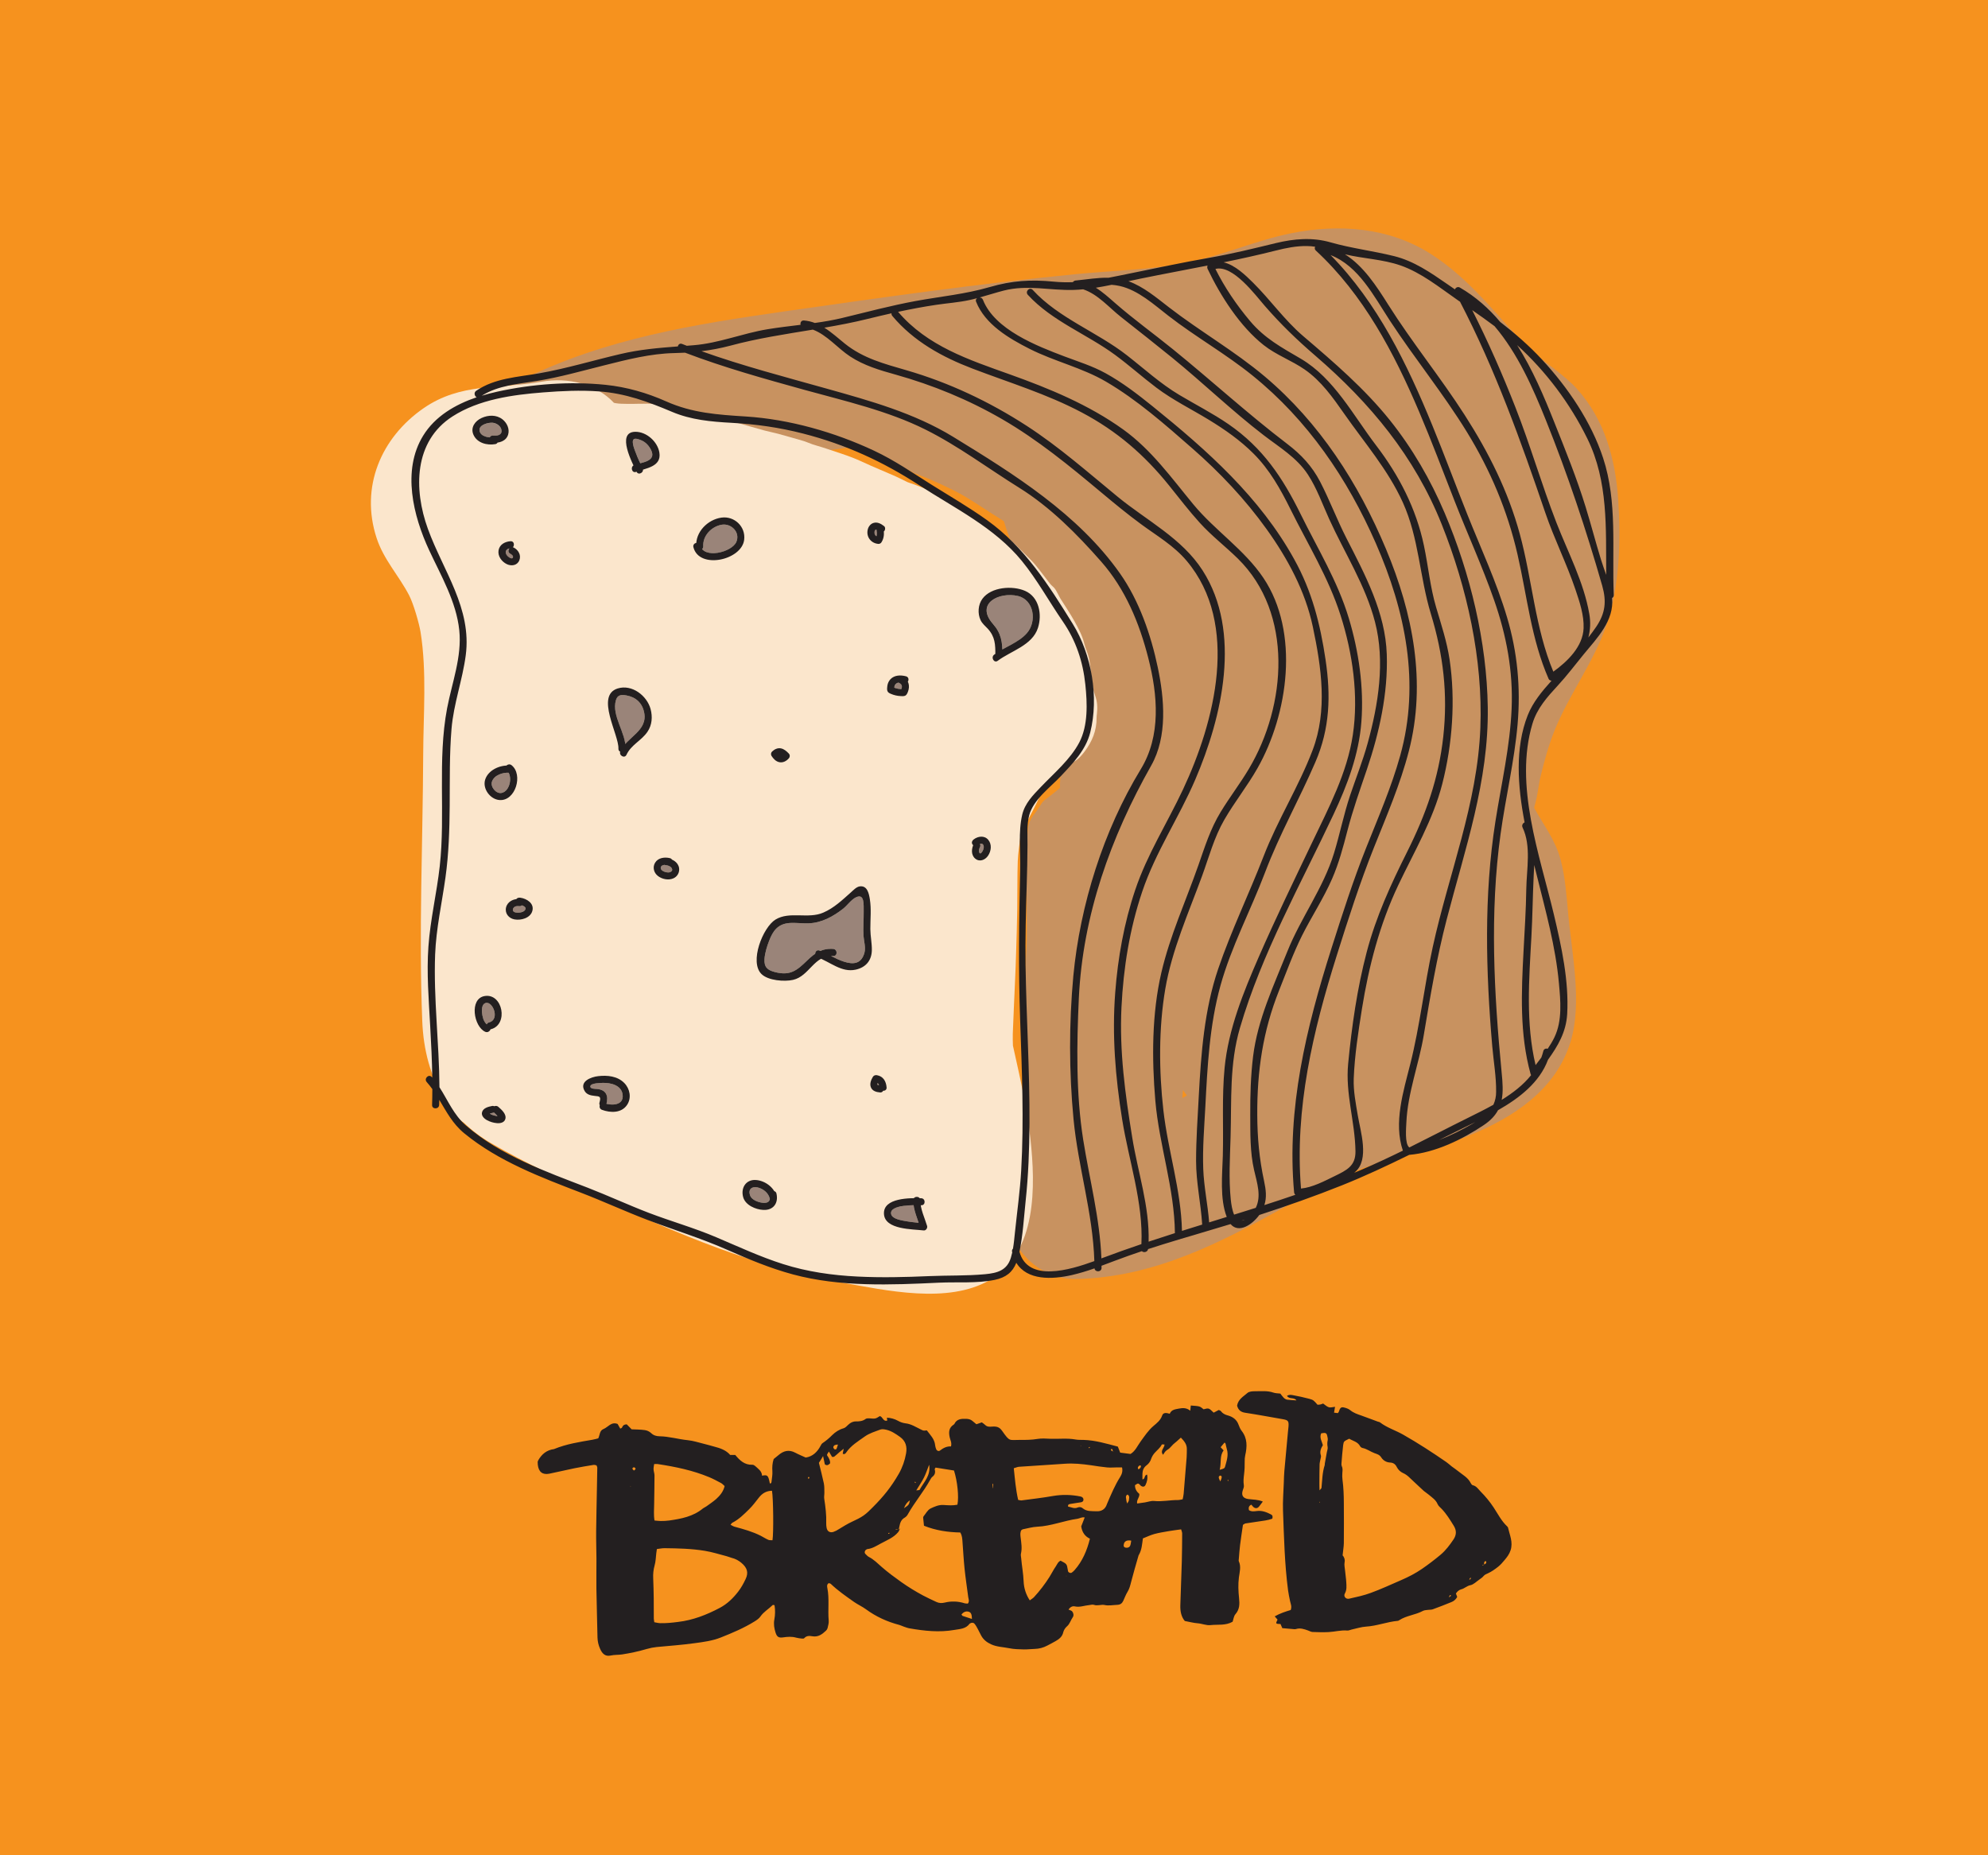 <?xml version="1.0" encoding="utf-8"?>
<!-- Generator: Adobe Illustrator 21.1.0, SVG Export Plug-In . SVG Version: 6.00 Build 0)  -->
<svg version="1.1" id="Layer_1" xmlns="http://www.w3.org/2000/svg" xmlns:xlink="http://www.w3.org/1999/xlink" x="0px" y="0px"
	 viewBox="0 0 4000 3733.1" style="enable-background:new 0 0 4000 3733.1;" xml:space="preserve">
<style type="text/css">
	.st0{fill:#F6921E;}
	.st1{fill:#231F20;}
	.st2{fill:#C89260;}
	.st3{fill:#FBE6CC;}
	.st4{fill:#9A8479;}
</style>
<rect class="st0" width="4000" height="3733.1"/>
<path class="st1" d="M2145.2,3171.7l0.8-0.2l-0.5-0.8L2145.2,3171.7z M2174.8,2910.2l0.2-1.1l-1,0.4L2174.8,2910.2z M1268.5,2990.1
	l-0.2,1.1l1-0.3L1268.5,2990.1z M1842.7,2983.1l-1.8-1.5c-0.3,0.4-0.8,1-0.7,1.1c0.5,0.6,1.2,1,1.8,1.6
	C1842.3,2983.9,1842.5,2983.5,1842.7,2983.1 M2470.3,2980.2c0.4-0.1,1.1-0.1,1.1-0.2c0-0.8-0.1-1.6-0.2-2.4
	c-0.4,0.1-1.1,0.1-1.1,0.2C2470.1,2978.6,2470.2,2979.4,2470.3,2980.2 M1789.7,3085.7c0-0.5-0.1-0.9-0.1-1.4
	c-0.8,0.2-1.6,0.4-2.4,0.8c0,0.5,0.1,0.9,0.2,1.4C1788.1,3086.2,1788.9,3085.9,1789.7,3085.7 M1626.8,2971.9
	c-0.5,0.7-0.9,1.5-1.3,2.3c-0.1,0.3,0.7,1.1,0.8,1.1c0.9,0.2,1.9-0.3,2.1-1.2s-0.3-1.9-1.2-2.1
	C1627.1,2971.9,1626.9,2971.9,1626.8,2971.9 M2192.1,2911.6c-0.6,0.6-1.3,1.2-1.9,1.8c0.4,0.3,1,0.9,1.1,0.8
	c0.7-0.5,1.3-1.1,1.9-1.8C2192.9,2912.2,2192.5,2911.9,2192.1,2911.6 M1997.8,2994.5c0.2,0,0.3-0.1,0.5-0.1v-8.3c-0.5,0-1,0-1.5,0.1
	C1997.2,2988.9,1997.5,2991.7,1997.8,2994.5 M1275.5,2959.2c1.4-1.3,3-2.1,3.3-3.2c-0.1-1.3-0.9-2.5-2.1-3.1c-2-0.5-4.3,0.1-4.1,2.8
	C1272.7,2956.8,1274.3,2957.8,1275.5,2959.2 M2290.5,2956.7c2.7-1.2,4.8-2.9,5.2-6.1c0.1-0.4-0.1-1.2-0.4-1.3
	c-0.8-0.3-2.1-0.7-2.5-0.3C2290.6,2950.7,2287.9,2952.5,2290.5,2956.7 M2455.3,2981.1c3.6-7.7,3.8-10.6,0.6-11.7
	c-0.5-0.1-1-0.1-1.4,0.1C2451.3,2971.3,2451.4,2973.3,2455.3,2981.1 M1686,2906.9c-5,0.1-8.2,1-9.3,4.9c-0.4,1.3,1.1,3.5,2.4,4.6
	c0.7,0.6,3.5,0.1,3.9-0.6C1684.2,2913.3,1684.8,2910.5,1686,2906.9 M1818.8,3035c10-6.7,10-6.7,12-15.9
	C1825.5,3022.7,1822.1,3026.6,1818.8,3035 M2268,3025.5c1.7-3,3.2-4.6,3.3-6.3c0.3-3.9,2.3-8.3-2.1-11.4c-0.5-0.2-1-0.2-1.4,0.1
	c-4.3,3.3-1.4,7.6-1.5,11.5C2266.3,3020.8,2267.1,3022.2,2268,3025.5 M2276.1,3100.2c-6.5-1.2-10.5-0.2-13.3,3.3
	c-1.2,1.5-1.6,3.8-1.9,5.8c-0.4,3.1,1.5,4.7,4.4,5.1c4.1,0.6,7.4-0.8,8.9-4.6C2275.3,3107,2275.4,3103.9,2276.1,3100.2
	 M1955.6,3257.8c-0.3-7.4-0.8-12.9-6.6-14.6s-10.7,1-14.5,5.5c1.1,1.5,1.6,2.7,2.4,3C1942.6,3253.6,1948.2,3255.4,1955.6,3257.8
	 M1843.6,2999.1c4-0.6,6.3-0.4,6.7-1.1c8.2-15.4,22.9-28.3,19.2-50.6c-3.8,9.7-6.5,18-10.3,25.6
	C1855.1,2981.2,1849.8,2988.9,1843.6,2999.1 M2454.1,2957.7c7.9-2.1,9.9-3.1,10.6-5.6c3.2-11.9,7.7-23.7,3.7-36.4
	c-1.1-3.5-1.6-7.1-2.5-10.6c-0.2-0.8-1.2-1.4-2-2.3c-2.6,3.1-5.2,6.2-7.9,9.4c2,2.2,3.7,4,6,6.5
	C2453.6,2929.7,2457.8,2943.3,2454.1,2957.7 M1553.3,2999.8c-11.8,0.3-19.7,5.4-26.2,13.6c-6.4,8-12.5,16.5-19.8,23.6
	c-10.3,10.1-20.6,20.5-33.8,27.2c-1.2,0.6-2,2.1-3.6,4.1c3.2,1.6,5.7,3.3,8.4,4c18,4.8,36,9.8,52.7,18.3c5,2.6,9.8,5.8,15,8
	c2.5,1.1,5.6,0.6,8.3,0.8C1556.7,3084.8,1556,3015.3,1553.3,2999.8 M2376,2892.9c-3.2,2.9-5.8,5.3-8.5,7.7c-2.3,2-4.9,3.9-7.1,6
	c-2.6,2.5-4.8,5.4-7.4,7.8c-2.3,2.1-5.3,3.4-7.5,5.6s-3.6,4.9-5.3,7.4c-6.5-8.1,2.3-13,3-20.6c-2.3,0-5.2-0.6-5.6,0.1
	c-3.3,6.7-9.2,11-14,16.4c-3.1,3.4-5.6,7.4-7.2,11.8c-1.6,5.5-5,10.3-9.6,13.7c-5.4,4-7.8,9.6-8.1,16.1c-0.2,4,0,8,0,12.1
	c6-0.5,3-8.7,9.3-9.7c1.6,7.6,0,14.5-3.2,21c-2.1,4.1-6,4.3-10.2,0.8c-0.4-0.3-0.5-0.9-0.9-1.3c-3.8-3.3-3.9-3.3-10,0.8
	c-0.2,7.7,3.6,13.4,8.7,17.6c0.8,7.1-5.9,11.6-4.4,19.3c5.5-0.8,10.6-1.4,15.6-2.2c6.2-1,12.5-3.5,18.4-2.9
	c16.2,1.7,32.1-2,48.2-1.9c3,0,5.9-0.9,9.4-1.5c0.9-3.7,1.5-7.4,2-11.1c2.1-24.3,4.1-48.7,6-73.1c0.4-5.7,0.3-11.4,0.4-17.1
	C2388.1,2906.1,2382.5,2899.7,2376,2892.9 M1458,2990.4c-2.5-2.1-4.5-4.6-7.1-6c-7.8-4.2-15.6-8.4-23.7-11.8
	c-33.3-13.9-68.4-21.1-103.9-26.5c-2-0.3-4,0-7.1,0c-0.5,3.8-1.4,7.3-1.2,10.7c0.2,4.1,1.9,8.2,1.9,12.3c0,19.2-0.5,38.4-0.7,57.6
	c-0.1,10.7-1.2,21.5,0.7,33c4.6,0.4,8.6,1,12.6,1c5.7,0.1,11.4-0.3,17.1-1c24.2-3.5,48.1-8,67.8-24.3c2-1.6,4.6-2.5,6.7-4
	c6.7-4.9,13.7-9.5,19.9-14.9C1448.8,3009.4,1455.4,3001.4,1458,2990.4 M2072,3220.4c3.6-2.7,6.3-4.2,8.4-6.4
	c11.6-12.6,22-26.2,31.2-40.7c4.4-7,8-14.5,12.7-21.2c2.8-4.1,4.5-9.5,9.8-11.5c12.4,6.5,12.4,6.5,14.3,17.9c0.2,1,0.2,2.1,0.5,3.1
	c0.8,2.9,5.1,4.7,7.7,2.9c2.1-1.5,4-3.3,5.7-5.2c15.8-18,24.8-39.2,30.7-63c-10.1-4.7-15.7-12.8-17.5-24.8c2-5.1,4.4-11.2,7-17.9
	c-6.1-1.3-10.1,2-14.5,2.6c-27.3,3.8-53.1,14.7-81,16c-9.7,0.4-19.4,3.3-29.1,5.2c-1,0.4-2,1-2.9,1.7c-2.7,4.6-2,9.7-1.4,14.9
	c1.3,10.8,3.2,21.5,0.6,32.5c-0.7,2.9,0.3,6.1,0.5,9.2c1.3,15.5,4.3,30.7,4.9,46.4C2060.1,3195.8,2064.4,3209,2072,3220.4
	 M2048.6,3018.2c3.4,0.6,5,1.2,6.4,1.1c21.1-2.8,42.4-5.2,63.4-8.9c18.5-3.2,37.4-2.8,55.8,1c3.3,0.7,5.8,2.8,5.8,6.4
	c0.1,3-2.2,4.7-4.9,5.2c-7.2,1.2-14.4,2.1-21.6,3.4c-2.3,0.4-5.3,0.9-4.4,5.3c6.3,1,12.3,5,19.4,1.8c3.5-1.5,7.5-0.8,10.3,1.8
	c8,6.6,17.7,5.3,26.9,5.8c10.5,0.6,18.1-3.9,21.5-14.3c0.3-1,0.7-2,1.2-2.9c7.6-17.6,15-35.3,25.3-51.6c3.6-5.7,5.7-11.9,3.9-19.5
	h-9.7c-6.8,0.1-13.6,0.7-20.3,0.1c-10.9-1-21.7-2.8-32.5-4.4c-17.6-2.5-35.1-4.3-52.9-3c-30.7,2.1-61.3,4-92,6.1
	c-2.9,0.2-5.8,1.6-10.4,2.9C2042.1,2975.9,2043.7,2996.9,2048.6,3018.2 M1647.7,2943.6c3.4,14,7,27.5,9.9,41.2
	c1.2,6,1,12.3,1.1,18.5c0.1,4.1-0.9,8.4-0.3,12.4c2.5,16.4,4.6,32.9,4,49.5c-0.1,3.1,0.2,6.2,0.8,9.3c1.3,7.1,6.7,10.4,13.8,8.1
	c3.9-1.4,7.6-3.3,11-5.6c8.7-5.3,17.3-10.7,26.6-15c8-3.7,16.1-7.5,23.2-12.5c6.7-4.7,12.6-10.8,18.4-16.6
	c21.4-21.4,37-40.7,52.3-67.3c7.2-12.7,12.1-26.6,14.6-41c2.4-13.3-0.7-24.9-12.2-33.1c-8.5-6-17.1-12-27.4-14.4
	c-3.9-0.9-8.6-1.7-12.2-0.4c-10.7,4-22.1,7.4-31.2,13.9c-13.4,9.6-28,18.2-37.6,32.4c-1.3,1.9-3.3,4.2-6.9,2.3c0.5-2.6,1.1-5.3,2-10
	c-3.8,3-6.2,4.8-8.5,6.8c-3.5,3-6.9,6.3-10.6,9.1c-1,0.8-2.9,0.3-4.3,0.5c-2.1-3.7-4.1-7-6.4-10.8c-4.1,6.3-4.5,6.5-3,8.7
	c3.3,4.8,6,9.6,5.3,15.2c-3.3,3-6.1,5.2-10.5,1.8c-0.9-4.4-1.9-9.2-3.5-16.6C1652.9,2935.7,1650.7,2939,1647.7,2943.6
	 M1316.5,3264.4c4.2,0.7,8.1,1.8,12.1,1.9c12,0.3,23.8-1,35.7-2.5c30-3.5,57.4-14.3,83.8-28.2c15-7.9,27-19.6,37.2-32.8
	c6-7.7,10.8-16.5,15-25.4c6.3-13.3,2.9-22.9-8.8-32.7c-5.6-4.7-12.1-8.1-19.2-9.8c-3.5-0.9-6.8-2.5-10.4-3.4
	c-14.6-3.8-29-8.4-43.8-10.8c-26.7-4.4-53.8-5-80.8-5.3c-5-0.1-10.1,1.1-15.6,1.7c-0.5,3.5-0.9,5.9-1.2,8.4
	c-1,8.2-1.1,16.7-3.4,24.6c-2.4,8.5-3.3,17.4-2.8,26.2c1.1,27,1.3,54,1.2,81C1315.6,3259.5,1316.1,3261.5,1316.5,3264.4
	 M1811.5,3075.5l-0.4-0.3c-1.3,2.7-2.1,5.8-4,8c-9.2,11.1-22.8,16.2-34.9,22.8c-8.4,4.5-17,10.2-27.1,11.2c-1,0.1-1.8,0.9-2.7,1.5
	c-2.7,1.7-3.5,5.9-1.2,8.2s4.4,4.7,7,6.1c9.9,5,17.6,12.9,25.8,20.1c12.5,11,25.9,20.8,39.5,30.5c14,9.9,28.7,18.9,43.8,27
	c8.7,4.7,17.7,8.7,26.6,12.9c5.4,2.6,11,2.8,16.8,1.4c13.2-3.3,27-2.8,40,1.3c2.3,0.7,4.8,0.5,6.7,0.7c3.6-4.8,1.4-8.8,0.8-12.8
	c-2.5-19.1-5.4-38.1-7.4-57.2c-1.9-18.1-2.8-36.3-4.2-54.4c-0.5-6.1-0.6-12.4-4.5-18.7c-24.8-0.5-49.3-4-73-13.6
	c-0.6-5.5-1.2-10.7-1.6-15.8c-0.1-1.1,0.1-2.1,0.7-3c4.6-5.5,8.2-13,14.2-15.9c8-3.8,16.6-7.8,26.6-7c9.1,0.6,18.5,1.3,27.4-0.6
	c3.2-16,0-47.3-6.9-68.8c-12.2-1.9-24.8-3.9-37.1-5.9c-0.9,1.7-1.9,2.8-1.7,3.5c1.7,6.1,0.6,11-4.7,15.1c-2,1.5-3.3,4-4.6,6.3
	c-13.3,24.1-31.4,45.1-44.8,69.2c-1.5,2.8-3.7,5.1-6.4,6.7c-7.2,4-9.2,10.7-10.6,17.8c-0.4,2-0.8,4.1-1.3,6.1
	c-1.9-0.3-3.9-0.7-5.8-1.1c0,0.4-0.1,0.7-0.1,1.1h5.9C1809.3,3077,1810.3,3076.2,1811.5,3075.5 M2239.2,2921
	c0.5-0.1,0.9-0.2,1.4-0.4c0.4-0.2,0.7-0.4,1-0.6c-0.9,0.4-1.8,0.7-2.7,1.1c0-1.5-0.2-3-0.6-4.5c-0.2-0.5-1.6-0.6-2.5-0.9
	c-0.1,0.8-0.7,2-0.3,2.5C2236.6,2919.3,2237.8,2920.3,2239.2,2921 M1469.2,2927.8h10.2c8.9,10.8,18.7,20.4,34.5,19.7
	c1.8-0.1,4.1,1.2,5.5,2.5c6,5.6,13.5,10.1,13.9,19.5c11.2-2.2,12.4-0.8,15.7,15.6c3,0.4,3.2-2,3.4-3.9c0.7-6.7,2.1-13.5,1.7-20.1
	c-0.6-8.5-0.2-16.6,2.6-25.1c2.8-2.3,6.1-4.8,9.2-7.5c10.4-9.1,21.4-12.1,34.3-5.2c6.3,3.4,12.9,6,20.9,9.7
	c13.3-1.8,23.3-10.7,30.1-23.9c0.9-1.8,2.1-3.9,3.7-5c7.1-4.8,13.7-10.3,19.7-16.4c5.9-5.8,13.6-11.1,22.5-13.5
	c3.7-1,6.9-4.6,9.9-7.4c4.4-4.1,9.1-6.6,15.3-6.5c6.8,0.1,13.5-0.5,19.3-4.9c1.8-1.3,4.9-1.5,7.4-1.3c12.4,1,12.4,1.1,21.3-4.5
	c6,1.2,6.5,11.6,14.9,9c-0.2-1.9-0.5-3.8-0.7-5.8c7.9,0.3,15.5,2.5,22.4,6.3c4.5,2.6,9.5,4.3,14.6,5c11.8,1.2,21.3,7.6,31.5,12.5
	c4.9,2.4,4.8,2.7,11.8,1.7c6.8,9.1,15.7,17.4,16.8,30.2c0.4,2.6,1,5.1,2,7.5c1.1,3.2,5.1,5,7.6,3c6.6-5.2,13.8-8.9,22.3-8.4
	c1.9-7.6-1.4-12.7-2.6-18.1c-2.3-10.3-2-19.6,8.2-25.9c0.5-0.3,0.8-0.6,1.1-1.1c4.9-10.4,14.2-10.7,23.9-10.4
	c4.9,0.2,9.2,1.2,12.9,4.6c2.3,2.1,4.8,4,7.6,6.3c3.3-1.1,6.7-2.3,10.9-3.8c2.4,1.6,4.7,3.4,6.8,5.3c3.8,3.7,8.4,3.7,13.1,3.3
	c10.5-0.9,15.6,1,21,8.6c15.8,22.4,13.8,17.9,35.6,18.1c12,0.1,23.8,0,35.8-2c8.1-1.3,16.6-0.7,24.9-0.3c17.1,0.7,34.4-1.6,51.5,1.5
	c5.1,0.9,10.4,0.7,15.6,0.8c24.1,0.6,47,7.7,69.4,13.5c1.8,4.7,3.3,8.5,4.7,12.1c7.3,1,13.9,1.8,20.8,2.7
	c9.7-5.8,13.9-16.4,20.3-25.1c8-10.9,15.2-22.1,25.7-31.1c6.9-5.9,14.4-11.5,17.7-21.3c2.2-6.6,9.1-5.2,15.2-3.4
	c3.4-8.6,11.5-9,19-10.5c7.8-1.6,15.3-1.4,22.3,4.4c0.5-4.7,0.8-7.6,1.1-10.5c18.1,1.3,18.1,1.3,25.7,7.6
	c10.5-2.8,10.5-2.8,20.3,6.8c3.2-1.7,6.7-3.5,10.2-5.4c1.6,0.8,3.4,1.1,4.2,2.2c3.6,4.9,8.5,7.3,14.2,8.8
	c9.9,2.8,17.7,8.2,21.4,18.5c1.6,4.4,3.5,8.9,6.3,12.5c11.8,15.1,11.1,31.9,7.2,49.1c-0.9,4-1.2,8.1-1.1,12.2
	c0.2,8.9-0.2,17.7-1.3,26.5c-0.9,7.3-1.6,14.3-0.4,21.7c0.6,3.2-1.1,7-2.2,10.3c-3.2,10,0.5,15.9,11.1,17.4
	c9.7,1.3,19.6,0.9,29.3,5.1c-2.6,3.4-4.9,6.5-7.3,9.6c-2.9,3.8-6.8,4.8-10.7,2.1c-2-1.4-3.4-3.6-5.1-5.5c-5,2.3-6,5.9-4.9,11
	c4.9,3.4,10.7,2.5,16.2,1.8c10.4-1.3,19.4,2.3,28.3,6.9c1.3,0.7,2.8,2.1,3,3.4c0.3,1.8,0,5-0.9,5.3c-4.4,1.5-8.8,2.7-13.4,3.4
	c-13.4,2.1-26.8,3.9-40.1,6c-1.4,0.2-2.7,1.4-5.1,2.8c-1.9,13.2-4.1,27-5.8,40.8c-1.2,9.3-1.7,18.6-2.5,27.9c-0.1,1.6-0.6,3.3,0,4.6
	c4.9,10.8,1.6,21.7,0.2,32.3c-1.8,14.1-1.2,28.1,0.3,42.1c1.2,11.7,1.2,22.4-7.3,32.1c-3.5,4-4,10.5-5.7,15.2
	c-14.4,8.2-29.9,5.1-44.6,6.8c-8.4,0.9-17.1-3.1-25.9-3.7c-8.2-0.6-16.3-2.9-25.7-4.6c-7.2-8.5-9.3-19.6-9-31.1
	c0.8-29.7,2.2-59.3,3-89c0.5-18.7,0.6-37.5,0.7-56.2c0-2.4-1.2-4.8-2.1-8.1c-8.7,1.2-16.9,2.2-25,3.6c-9.7,1.7-19.5,3.2-29,5.8
	c-7.9,2.2-15.5,5.9-22.9,8.8c-1.7,11.7-2.2,23-8.1,33.1c-0.3,0.4-0.6,0.9-0.7,1.4c-5.1,17.9-10.5,35.8-15.1,53.9
	c-1.7,6.6-3.2,12.9-6.9,18.9c-3.5,5.7-5.9,12.2-8.7,18.3c-2.4,5.2-6,7.9-12.1,8.1c-8.8,0.3-17.4,2.3-26.3,0.2
	c-3.4-0.8-7.2,0.4-10.8,0.5c-3,0.1-6.3,0.6-9-0.5c-3.8-1.4-6.9,0-10.3,0.3c-9.7,0.8-19,4.9-29.1,2.6c-4.5-1-9.2,1.1-12.5,6.5
	c2.6,1.2,5.9,1.8,7.4,3.7c2.7,3.4,3.5,8.3,1,11.8c-4.2,5.9-5.8,13.3-11.7,18.3c-3.5,3.1-6.1,7.1-7.3,11.6c-2,9.3-8.5,14-15.8,18.2
	c-5.4,3.1-10.9,5.9-16.4,8.8c-7.8,4.2-16.5,6.5-25.4,6.7c-7.3,0.1-14.6,1.2-21.8,1c-9.9-0.3-19.9-0.4-29.5-2.4
	c-12.1-2.5-24.7-2.5-36.4-7.9c-8.5-3.9-15.1-9.1-19.6-17c-2.5-4.5-4.6-9.3-7.1-13.8c-2-3.6-3.9-7.4-6.6-10.5
	c-2.2-2.6-5.5-2.6-8.6-0.9c-0.4,0.3-1,0.4-1.3,0.8c-7.7,10.6-19.6,10.5-30.8,12.5c-30.3,5.3-60.2,2-90.1-3.2
	c-4.1-0.7-8-2.3-11.9-3.6c-2.9-1-5.7-2.5-8.7-3.3c-24.4-6.4-46.8-16.6-67.2-31.6c-7.5-5.5-16.2-9.3-23.9-14.7
	c-16.1-11.4-32.4-22.6-46.7-36.3c-1-0.9-2.8-1-4.1-1.5c-4.2,2.6-3.4,6.7-2.8,9.9c4.3,21.7,0.7,43.6,2.7,65.4
	c0.5,5-1.2,10.3-2.3,15.3c-0.6,2-1.7,3.7-3.2,5.1c-7.7,7.3-15.8,13.4-27.7,11.2c-5.5-1-11.5-1.3-16,3.9c-0.8,0.9-2.9,1-4.3,0.8
	c-4.1-0.3-8.1-0.9-12.1-1.9c-8.7-2.5-17.4-1.8-26.2-0.5s-12.4-1.1-15.1-9.6s-4.2-17-2.5-26.1c1.8-9.6,2-19.5,0.4-29.1
	c-1.7-0.2-3.2-0.8-3.6-0.4c-8,8-18.2,13.6-24.8,23.2c-2.8,4.1-7.5,7.2-11.8,9.9c-21.3,13.2-44.4,23-67.6,32.2
	c-17,6.8-35.3,9.2-53.3,11.6c-25.3,3.5-50.7,5.3-76.1,7.7c-6.7,0.7-13.3,2-19.8,3.9c-16.3,4.8-33,8.4-49.8,11
	c-7.5,1.1-15.2,0.5-22.9,2.2c-10.3,2.3-16.8-3.1-21.3-13.6c-3.2-7.1-5-14.8-5.2-22.6c-0.6-32.8-1.7-65.6-2.2-98.4
	c-0.3-20.3,0.2-40.6,0.1-60.8c-0.1-18.2-0.8-36.4-0.6-54.6c0.3-28.1,1-56.2,1.5-84.3c0.3-14.6,0.6-29.2,0.8-43.7
	c0-1.4-0.9-2.9-1.6-4.7c-2-0.3-4.1-1.2-6-0.9c-12.8,2.1-25.7,4.2-38.5,6.8c-16.8,3.4-33.5,7.5-50.4,10.9
	c-13.7,2.7-21.6-3.6-23.2-17.9c-0.2-2.1-0.2-4.2-0.3-6c0.5-1.2,0.7-2.2,1.2-3.1c7.1-12.4,17.1-20.7,31.7-22.5
	c24.8-10.3,51-14.3,77.2-18.8c4-0.7,8-1.9,11.8-2.8c3.5-6.8,2.4-15.6,10.6-18.8c9.2-3.7,15.5-15.2,28.4-10.2
	c1.5,2.7,3.3,5.9,5.3,9.4c1.3-0.7,3.2-1.2,3.6-2.2c1.5-3.8,3.7-6.2,9.5-6.4c2.7,2.7,6.1,6.3,9.8,10c8.4,0.4,17.6,0.3,26.6,1.6
	c4.7,0.7,9,2.7,12.5,5.9c5,4.9,10.9,6.4,17,6.5c19.4,0.3,37.9,6,57.1,7.9c10.8,1.1,21.3,4.6,31.9,7.2c7.1,1.7,14.1,3.8,21.1,5.7
	C1449.3,2914.1,1461,2918.2,1469.2,2927.8 M2655.6,3023.1c-0.1-0.5-0.2-1-0.3-1.4c-0.2,0.4-0.6,0.8-0.6,1.2s0.2,0.9,0.3,1.4
	L2655.6,3023.1 M2958.5,3174.8c-0.8,1.1-1.5,2.2-2.3,3.3c0.4,0.2,1.1,0.8,1.1,0.7c1-1,1.9-2,2.7-3
	C2959.7,3175.6,2959.3,3175.3,2958.5,3174.8 M2655,2999c2.8-3.3,3.8-4,3.9-4.8c1.6-15.4,1.6-31,6.5-45.9c0.3-0.9,0-2.1,0.2-3.1
	c1.3-7.6,2.8-15.2,4.1-22.8c0.6-3.5,2.2-7.2,1.6-10.5c-0.9-4.5-0.9-9.2,0.1-13.7c0.6-2.9-0.3-6.2-1-9.2c-1.3-5.6-3.3-6.3-12-4.8
	c-4.1,8.5,1.3,16,3.3,23.9c-3.9,6.4-6.7,12.9-4,20.6c0.8,2.2-0.4,5-0.8,7.5c-0.6,3.5-1.7,7-1.8,10.5c-0.3,12.9-0.4,25.9-0.4,38.8
	C2654.6,2989,2654.8,2992.6,2655,2999 M2701.4,3129.9c3.6,3.7,5.1,9,4,14c-1,5.4,0.5,11.2,1,16.9c0.7,7.7,2,15.5,2.4,23.2
	s1.3,15.2-2.9,22.7c-3.2,5.7,2.2,11.9,8.8,10.3c14.7-3.3,29.6-6.5,43.6-11.7c20.5-7.5,40.3-16.7,60.4-25.4
	c14.8-6.4,29.1-13.7,42.5-22.9c12.9-8.9,25.2-18.3,37.2-28.3c10.6-8.9,18.5-19.6,26.1-30.8c6.1-9,6.5-18.2,0.5-27.7
	c-7.4-11.9-14.6-23.9-24.4-34c-2.9-3-6.5-5.8-8-9.4c-3.7-8.8-11.2-13.4-17.9-19.1c-3.1-2.7-6.8-4.8-9.9-7.5
	c-6.9-6.2-13.6-12.8-20.5-19.1c-6.7-6-12.4-13.1-21.3-16.9c-5.3-2.4-9.6-6.5-12.3-11.6c-3.2-6.7-7.5-9.3-14.3-9.6
	c-6.9-0.4-13.2-4.1-17-9.9c-3.7-6-8.5-7-14-9c-8.1-3-15-8.6-23.8-10.3c-2-0.5-3.8-1.7-4.9-3.5c-4.9-9.2-14.7-10.7-22-15.2
	c-10.6,5.1-11.1,5.1-12.2,13.1c-1.6,12.4-2.4,24.9-3.4,37.3c-0.2,1.6,0,3.1,0.6,4.6c2.2,4.5,1.6,9,1.2,13.7c-0.4,4.7-0.3,9.4,0.3,14
	c2.1,15.5,2.6,31,2.7,46.6c0.1,27,0.3,54,0,81.1C2703.7,3113.1,2702.3,3120.7,2701.4,3129.9 M2986.1,3148.4c2.5-1.4,5.4-2.6,4-6.4
	c-0.1-0.3-0.9-0.8-1.2-0.6c-3.6,1.5-2.8,4.5-2.5,7.3c-0.9-0.1-1.8-0.1-2.7,0c-0.5,0.2-0.8,1.1-1.2,1.7c0.4-0.2,0.9-0.3,1.3-0.5
	C2984.6,3149.4,2985.3,3148.9,2986.1,3148.4 M2914.6,3214.7c1.6-1.1,3.1-2.1,4.6-3.2c0.3-0.2,0.2-0.9,0.3-1.3
	c-0.8-0.1-2.1-0.5-2.3-0.2c-0.9,1.6-1.6,3.3-2.4,4.9c-1,0.1-2,0.1-3,0.2C2912.7,3214.9,2913.7,3214.8,2914.6,3214.7 M2489.1,2828.6
	c2.3-13.2,12.9-18.5,20.9-25.6c3.4-3,9.8-3.4,14.9-3.4c12.4,0.1,25-1.5,37.2,2.7c4.3,1.5,9.2,1.4,14,2c2.3,2.8,4.3,5.9,6.8,8.4
	c1.8,1.8,4.1,3.2,6.6,3.8c6,0.9,12.1,1,19,1.5c-4.7-7-14.5-1.5-19-9.2c3.7-2.4,7.9-2.1,11.5-1.4c11.2,2.1,22.4,4.4,33.4,7.4
	c8.4,2.3,9,3.3,16.5,11.9c1.8,0,3.7-0.1,5.5-0.4c2-0.5,3.9-1.2,5.8-2c3.9,2.7,7.4,6.2,11.5,7.5c3.4,1.1,7.7-0.5,12.5-0.9
	c-0.7,4.1-1.3,7.4-2,11.8c3,0.4,5.4,0.7,7.6,0.9c0.8-0.8,1.5-1.8,2-2.8c2.3-7.6,4.5-9.9,10.1-8.6c4.4,1,9.3,2.6,12.7,5.4
	c6.7,5.5,14.4,8.1,22.3,10.8c6.8,2.4,13.6,5,20.4,7.5l12.9,4.8c1.4,0.5,3.2,0.6,4.4,1.5c14.2,10.9,31.3,16,46.6,24.7
	c29.9,17,58.7,35.7,86.9,55.2c3.8,2.6,7.2,5.9,10.9,8.8c4.1,3.1,8.5,5.9,12.5,9.2c9.1,7.5,20.2,13,25.7,24.3c0.9,1.7,2.5,4,4.1,4.3
	c7.4,1.6,11,7.8,15.6,12.5c9.9,9.9,18.8,20.7,26.5,32.4c8.5,12.9,15.5,27,27,37.8c0.8,0.7,1.4,1.5,1.8,2.5
	c3.4,15,10.5,29.4,5.2,45.7c-2.5,7.8-7.1,13.8-12.1,19.7c-4,4.8-8.1,9.6-12.9,13.4c-6.5,5.1-13.3,10-20.7,13.3
	c-3.3,1.5-6.2,2.5-8.7,5.5c-2.2,2.7-5.3,4.8-8.3,6.9c-6,4.1-11.7,10.2-18.3,11.5c-7.1,1.4-11.6,6.6-18.1,8.2
	c-4.7,1.2-8.2,4.4-10.9,8.5c0.9,2.3,1.7,4.6,2.6,6.9c-2.5,4.7-6.6,8.4-11.5,10.3c-12.5,5.1-25,10-37.7,14.6c-2.8,1-6.1,0.7-9.2,1.1
	c-3.6,0.6-7.6,0.4-10.6,2.1c-15.1,8.2-33,9.2-47.6,18.7c-0.8,0.7-1.8,1.1-2.8,1.3c-21.7,1.9-42.2,10.3-64,11.6
	c-9.7,0.6-19.3,3.8-29,5.9c-3,0.7-6.1,2.3-9,2c-12.6-1.1-24.8,2.5-37.2,3.1c-10.9,0.6-21.8,0.2-32.7-0.2c-2.9-0.1-5.8-2-8.8-3
	c-7.9-2.8-15.7-5.6-24.3-2.9c-2.3,0.7-5.1,0.1-7.7-0.1c-6.1-0.5-12.2-1.1-19.8-1.7c-0.9-2-2.2-5.1-3.6-8.3c-10-0.3-10.2-0.5-6-8.9
	c-1.6-1.9-3.3-3.7-5.7-6.5c10.7-6.1,21.9-9.7,32.2-12.8c2.7-7.1-0.2-12.5-1.3-18c-1.4-7.1-3.1-14.2-4-21.4
	c-7-53.3-8.2-107-10.2-160.6c-0.7-18.7,1-37.5,1.6-56.2c0.3-7.8,0.4-15.6,1.1-23.4c2.3-26.5,4.9-52.9,7.3-79.3
	c0.3-3.6,0.9-7.3,1.1-10.9c0.7-10.5-1-12.4-11.6-14.2c-25.1-4.3-50.2-9.1-75.4-12.9C2496.6,2841.6,2491.5,2837.4,2489.1,2828.6"/>
<path class="st2" d="M3100,1561.2c7.6-31.1,16.4-63.1,28.4-92.6c29.6-72.9,78.4-135.9,103.9-211c26.6-78.4,29.3-170.5,23.6-252.7
	c-5.7-81.8-27.2-160.5-83.3-222.8c-23.5-26.1-65-53.4-83.5-69.5c-24.3-21.2-45.7-45.4-67.1-69.5c-43.4-49-87.3-96.4-143-132
	c-84.4-53.9-185.1-61-281.1-41.7c-71,14.2-137.5,44.6-208.5,58.9c-74,14.9-151.1,16.1-226.2,23.5c-194,19.1-387.1,46.5-580,74.1
	c-185.3,26.6-365.3,54.9-534.8,139.2C977.8,800.2,958.1,900,996,964.7c42,71.8,128.8,87.5,199.6,52.3
	c118.3-58.8,253.3-78.8,382.7-97.9c47-6.9,94-13.7,141-20.4l0.6,0.3l2.2,1l1,0.5l2.1,1l1.1,0.5l2.1,0.9l1,0.4c1,0.5,2,0.9,3,1.3
	c12.3,5.1,24.4,10.9,36.7,16.1c14.5,6.1,29.3,11.7,43.9,17.7c5,2,9.8,4.7,14.6,7.2c4.3,2.2,8.4,5,12.8,6.9c9,3.7,18.4,6.7,27.4,10.6
	c13.8,5.9,27.5,12.1,41,18.7c11.3,5.5,22.5,11.1,33.3,17.6c17.3,10.4,34.2,21.5,51.2,32.5c2.2,1.4,4.3,2.8,6.5,4.2l1.7,1l2.5,1.6
	c5.3,3.3,10.6,6.7,15.8,10.1l0,0c3.3,10.4,6.6,21,10.7,31.7c15.6,40.9,35.7,77.1,57.8,114.6c66.2,112.2,53,248.9,44.6,379.6
	c-0.2,3.6-0.3,7.2-0.2,10.8c-7.7,6.6-15.5,12.9-23.6,19.1l-0.5,0.4c-2.7,2.1-5.4,4.1-8.1,6.2c-1.8,1.6-3.4,3.4-4.7,5.5
	c-4.2,6.1-7.8,12.6-12.4,18.3c-7.8,9.8-14.1,20.2-15.2,33s-1.9,25.8-2.4,38.7c-0.7,18.6-1.3,37.3-1.3,56c0,16.4,1.5,32.9,1.3,49.4
	c-0.4,34.6,1.5,69.2-0.9,103.8c-1.6,23.3-1.6,46.7-1.9,70c-0.3,22.5-0.2,44.9,0.2,67.4c0.4,20,1.4,40,2.1,60c0.2,4.1,0.2,8.1,0,12.2
	c-1,11.8-2.5,23.5-3.3,35.3c-1.8,25.7-1.5,51.6-6.7,77c-0.3,1.9-0.3,3.9-0.2,5.8c0,6.8-0.1,13.7,0,20.5c0,1.8,0,3.5,0,5.3
	c0,0.8,0,1.6,0,2.4v3.3c-9.3,38-18.6,76-28,114c-22.3,89.6,43.6,187.2,140.7,184.6c155.7-4.1,288.8-73.3,421.7-147.4
	c52.1-29.1,104.3-58.8,152.7-75.6c70.8-24.6,144.7-37.6,214.3-66c88.7-36.1,173.9-91.5,203.5-188.1c24.3-79.3,2.3-178.8-4.9-259.8
	c-3.2-35.3-5.8-71.6-14.8-105.9c-10.9-41.3-34.2-69.8-53.4-105.2c0.4-2.7,1-5.3,1.8-7.9C3094.1,1599.9,3095.5,1579.6,3100,1561.2z
	 M2379.1,2209.5L2379.1,2209.5c0.2-2.6,0.3-5.2,0.5-7.9c0-0.1,0-0.1,0-0.2c0.2-2.7,0.4-5.3,0.6-8c2.5,3.8,5.2,7.4,7.9,11
	C2385.2,2206.2,2382.2,2207.8,2379.1,2209.5z"/>
<path class="st3" d="M2203.6,1400c-4.8-13.5-6.9-27.3-8.2-41.4c-1.5-16-2.4-32.1-8.4-47.3c-2.4-5.9-4.3-11.9-5.9-18.1
	c-3.9-15.3-11.5-28.9-18.9-42.5c-8.8-16.1-19.2-31.2-28.9-46.7c-1.5-2.4-2.5-5-3.9-7.4c-3.2-5.8-5.7-11.9-11.1-16.4
	c-4-3.2-7.1-7.6-10.3-11.7c-8.3-10.6-16.2-21.5-24.8-31.8c-5.8-7-12.4-13.3-18.9-19.7c-10.3-10.1-20.3-20.5-31.2-29.9
	c-9.4-8.1-19.4-15.7-29.7-22.6c-13.7-9.3-27.7-18.4-41.9-27c-19.9-12.1-39.8-24-60.2-35.2c-20.6-11.3-42.4-20.3-64.5-28.4
	c-3.7-1.4-7.5-2.2-11-3.8c-8-3.7-15.8-8-23.9-11.6c-16.2-7.1-32.6-13.9-48.8-21c-12.7-5.5-25.1-11.8-38-16.7
	c-15.5-6-31.4-11-47.1-16.3c-4.7-1.6-9.5-3.1-14.2-4.6c-6.6-2-13.3-3.9-19.8-6.1c-6-2-11.8-4.8-17.9-6.6
	c-16.8-4.9-33.6-9.7-50.4-14.3c-9.1-2.5-18.4-4.1-27.5-6.6c-37.6-10.5-75.2-21.3-112.8-31.7c-8.5-2.3-17.2-4.3-25.9-5.7
	c-13.1-2.3-26.3-3.8-39.3-6.3c-15.2-2.9-30.2-7.1-45.5-9.6c-8.1-1.3-16.5-0.4-24.8-0.5h-5.8c-7.2,0.1-14.4,0.4-21.6,0.2
	c-8-0.2-16.1,0-23.9-1.4c-1.1-0.2-2.2-0.4-3.3-0.7c-35.8-38-91.4-52.1-146.5-42.4c-84.2,14.8-161.4,1.3-236.6,53.3
	c-86,59.5-127.8,159.2-94.5,261c14.5,44.3,44.6,75.2,65.5,115.5c9,17.3,20.3,57.2,23,73.9c12.8,80.1,5.6,165.6,5.3,246.3
	c-0.8,178.2-9,358.2-1.9,536.2c2.3,58.8,16.5,111.9,44.7,156.8c2.6,16.7,13.7,28.3,26.2,38.6c4.2,3.4,8.5,6.6,13,9.6
	c16.6,15.9,35,29.7,54.9,41.2c70.1,40.9,145.7,75,219.1,109.6c155,73.1,316.2,140.4,485.7,170.5c90.2,16,213.8,44,298.2-4.8
	c95.6-55.3,92.3-189.3,81.8-284.9c-6.7-61.6-21.2-124.1-35.1-186.9c-0.2-8-0.6-15.9-0.3-23.8c1.4-36.6,3.1-73.1,4.7-109.7
	c0.8-17.7,1.5-35.5,2-53.2c0.9-29.7,1.8-59.4,2.3-89c0.5-31.8-0.1-63.7,1-95.6c0.6-16.8,3.7-33.6,5.3-50.4c0.1-1.4,0.3-2.8,0.4-4.1
	c12.2-23.8,25.2-47.4,37.1-72.3c3.8-8,7.5-16,11.1-24.1c3.5-1.9,7-3.8,10.3-6c15.2-9.8,28.1-22.5,40.5-35.6c2.3-2.4,4.4-5.4,7.2-6.9
	c9.4-4.9,16-12.4,22.3-20.7c15.4-20.3,24.7-42.5,24.4-68.3c0-2.8,0.3-5.6,0.7-8.3C2208.6,1423.8,2207.8,1411.6,2203.6,1400z
	 M1760,2178.6c1.1,4.9,2.2,9.9,3.2,14.9c-1.4-1.4-2.4-3.1-3-5c-1.2-3.9-1.5-8.1-0.8-12.1C1759.7,2177.1,1759.8,2177.9,1760,2178.6z
	 M2083.4,1219.7c-1.6-2.2-3.2-4.4-4.8-6.6C2080.3,1215.1,2082,1217.3,2083.4,1219.7L2083.4,1219.7z"/>
<path class="st4" d="M1025,1103.6c-2.7,3.1-3,8.1,1.6,10.6c2.4,1.2,7,4.5,5.3,7.9c-1.5,3.1-5.7,0.6-7.8-0.8
	C1015.5,1115.6,1015,1105.7,1025,1103.6z M1765.8,2179.5c-0.1,0.2-0.2,0.4-0.2,0.6l-0.3,1.4v0.9l-0.3-0.2c0.7,0.7,0,0.3,1.2,0.9
	c0.8,0.3,1.6,0.5,2.5,0.6C1768.2,2182.1,1767.2,2180.6,1765.8,2179.5L1765.8,2179.5z M1973.8,1697.7c-0.7,0.1-1.4,0.2-2.1,0.5
	c1.1,2.1,1.1,4.6,0,6.7c-1.5,2.6-2.1,5.6-1.9,8.6l0.4,1.6l1,1.7l1.1,0.5h0.3l0.7-0.3c1.2-0.5,2.9-2.8,3.8-4.4
	c2.1-3.7,3.6-9.8,0.7-13.3C1976.9,1698.1,1975.3,1697.5,1973.8,1697.7L1973.8,1697.7z M1813.7,1386.6c2-5.4,1.4-9.8-5-12.6
	c-0.2-0.1-0.4-0.2-0.7-0.3c-1.5,0.2-2.9,0.8-4.1,1.5c-3.1,2-4.2,5.2-4.5,8.6C1803.9,1385.6,1808.8,1386.6,1813.7,1386.6
	L1813.7,1386.6z M985.5,880.2c-9-0.6-19.5-4.6-20.7-13.8c-1.5-11.7,18.2-16.5,26.7-15.6c8.1,0.9,16.9,7,17.6,15.7
	c0.9,9.9-10.1,10.8-17.4,10.2C989.1,876.2,986.5,877.7,985.5,880.2z M979.4,2061.3c0.8-2,2.5-3.4,4.6-3.9c24-6.3,5.4-47.9-9.3-37.9
	c-6.5,4.3-5.3,17.3-4.1,23.7C971.8,2049.6,974.3,2056.9,979.4,2061.3z M1001,2245.9l-1.4-0.1l-0.6-0.1c-1.3-0.2-2.5-0.5-3.8-0.8
	s-2.5-0.7-3.8-1.1l-1.8-0.6l0,0l-0.4-0.2c-1.1-0.5-2.2-1.1-3.2-1.7l-0.5-0.3l0.8-0.3c2.3-0.7,4.6-1.3,7-1.7c0.3-0.1,0.5-0.1,0.8-0.2
	c1.4,1.3,2.7,2.6,4,3.9l2,2.2L1001,2245.9L1001,2245.9z M1057.2,1829.8c-2.5,6.2-13.8,7.5-19.4,6.4c-2.4-0.4-4.5-1.6-5.3-2.9
	c-0.7-1.3-0.8-2.7-0.4-4.1c0.6-1.8,1.8-3.4,3.5-4.4c2.8-1.7,6-1.7,9.2-1.3c1.9,0.3,3.8-0.4,5.1-1.7
	C1054.4,1823.3,1058.7,1825.8,1057.2,1829.8L1057.2,1829.8z M1415,1099.2c-1.3-21.1,16.6-39.7,37-43.3c19.2-3.3,38,15.2,29.5,34.7
	c-8.1,18.6-54.3,32-68.9,14.2C1414.3,1103.5,1415.3,1101.4,1415,1099.2z M989.8,1573c4.3-12.9,21.1-18.7,33.6-18
	c7.2,13.1,1.1,37.4-14,40.6C998.3,1598,986.4,1583.4,989.8,1573z M1258.1,1497.1c-3.8-29-27.2-59.9-18.8-88.2
	c3.2-10.8,10.7-11.3,21.1-9.5c18.9,3.4,31.6,14.9,35.6,33.9C1302.4,1464.1,1275.6,1477.4,1258.1,1497.1z M1252.8,2202.8
	c2.4,19.9-17.8,22-32.5,18.4c4.1-16.7-0.9-28.1-19.1-29.9c-3.1-0.3-14.5,0.3-13.3-5.8s20.7-6.3,24.7-6.4
	C1228.6,2178.6,1250.5,2183.6,1252.8,2202.8L1252.8,2202.8z M1760.9,1076.6c-0.8-1.2-0.8-1.3-1.2-3.4c-0.2-1-0.2,0.3-0.1-1.5
	c0-0.3,0.3-3,0-1.4c0.4-2.3,0.1-2,1.3-3.5l0.1-0.1l0.3-0.3c0.1,0,0.1-0.1,0.2-0.1c0.3-0.1,0.5-0.2,0.8-0.4c-1.2,0.7,1.2,0.3-0.1,0.1
	c1.7,0.3,0.4-0.2,1.6,0.2h0.1c-0.1,0.8-0.1,1.7,0.1,2.5c0.8,3.5,0.6,7.1-0.4,10.4C1762.5,1078.5,1761.6,1077.6,1760.9,1076.6
	L1760.9,1076.6z M1352.4,1749.1c0.4,1.7-0.3,3.5-1.7,4.5c-1.8,1.4-4,2.1-6.2,2c-5.5,0.1-15.1-3.2-15.1-9.1c0-3.9,3.6-5.7,7.6-6.1
	c0.3,0.1,0.7,0.2,1.1,0.3c4,0.5,8.3,1.3,11.5,4C1351,1745.8,1352,1747.4,1352.4,1749.1L1352.4,1749.1z M1279.7,912.3
	c-1.9-5-10.1-23.6-4.6-28.4c3.4-2.9,12.3,0.9,15.6,2.3c8.7,3.6,15.6,11.4,19.6,19.9c8.2,17.5-7.7,22.4-22,26.2
	C1285.2,925.7,1282.2,919.1,1279.7,912.3L1279.7,912.3z M1538.2,1930c0.8-12.3,4.9-25.3,9.3-36.7c7.7-20.1,17.5-34,40.6-35.9
	c12.9-1,26,1.1,38.9,0.6c26.1-0.9,49-13.5,69.3-29.3c8.3-6.5,16.5-18.5,25.9-23c17.7-8.6,15.4,14.9,15.6,28.6
	c0.2,16.2-1.4,32.4-0.4,48.6c0.7,10.5,4.8,23.6,2,34c-9.1,34.4-41.4,20-67.4,6.8c1.4,0,2.9,0,4.4,0.1c9.2,0.6,9.1-13.7,0-14.3
	c-8.7-0.7-17.5,0.6-25.6,4c-0.7-0.3-1.4-0.5-2-0.8c-5.2-1.8-8.6,2.3-8.7,6.7c-5.7,4-11,8.4-15.9,13.3
	c-20.6,19.9-33.7,31.3-64.6,23.5C1544.3,1952.3,1537.2,1946.3,1538.2,1930z M1793,2442.9c-2.8-14.5,25.7-17.3,45.2-17.7
	c1.7,12.2,6.1,23.7,10.1,35.4c-8-0.8-16-1.5-23.8-3C1816,2456.1,1795,2453.5,1793,2442.9z M2066.3,1273.9
	c-12.8,14.8-32,23.2-49.4,33c-0.7-20-4.6-35-19.2-51.8c-35.7-40.9,12.9-64.6,50.5-55.8C2080.5,1206.9,2086.7,1250.5,2066.3,1273.9
	L2066.3,1273.9z M1549,2412.6c-1,6.6-6.9,8.9-15.7,7.6c-8.6-1.2-21.2-5.9-24.2-14.9c-4.1-12.2,3.9-18.4,15.1-15.9
	c11,2.5,21.8,10.8,24.5,22.1C1548.8,2411.9,1548.9,2412.2,1549,2412.6z"/>
<path class="st1" d="M3247,1197.2c-3.8-91.5,7.7-187-21.4-275.5c-24-73.1-70.9-141.9-122.9-198.1c-25.9-28-54.4-52.7-84.2-75.8
	c-22.9-27.1-49.4-50.8-81-69.1c-4.2-2.5-8.6,0-10.1,3.6c-5.4-3.7-10.7-7.4-16.1-11.1c-33.1-22.9-66.7-46-106.2-55.8
	c-42.6-10.6-85.5-15.6-127.9-27.7c-36.6-10.5-73.1-7.4-109.7,1.4c-45.8,11.1-90.2,22.1-136.7,30.1c-50.4,8.7-100.4,19.6-150.5,29.7
	c-16.5,3.3-33,6.9-49.6,10c-21.8-0.5-43.9,3.4-65.5,5.5l-0.9-0.1v0.2c-2.3,0.2-4.4,1.4-5.6,3.3c-12.6,0.5-25.3,0.2-37.9-1
	c-46.5-4.6-84.6-2.2-129.6,10.9c-49.2,14.3-99,18.9-149.2,28.1c-49.3,9.1-97.7,22-146.4,33.8c-18.5,4.5-37.3,7.7-56.1,10.3
	c-7-2.7-14.4-4.4-21.9-5c-5.6-0.4-7.8,4.5-6.8,8.7c-22.3,2.8-44.7,5.3-66.9,9c-50.1,8.3-97.4,28-148.3,32.1
	c-4.6,0.4-9.2,0.7-13.7,1.1c-3.2-1.2-6.3-2.4-9.5-3.7c-4.6-1.8-7.8,1.3-8.5,5c-39,3-76.6,6.1-115.9,15.4
	c-54.5,12.7-108.3,29.1-163.5,38.8c-43.3,7.6-89,9.5-126.4,35.1c-5.3,3.6-3.3,10.9,1,13c-43,14.6-83.7,38.1-107.8,77.5
	c-42.8,69.7-19.9,161.4,12.2,230.3c23.8,51.2,54.7,103.8,60.6,161.1c5.5,53.6-14.6,105.1-24.5,157c-19.7,104.2-3.1,212.6-14.8,317.7
	c-6,54.2-19,107.4-22.8,161.9c-3.8,53.1,0.7,106.9,3.6,159.9c1.9,34.6,3.7,69.1,4.2,103.7c-0.4-0.4-0.7-0.8-1.1-1.2
	c-6.1-6.9-16.2,3.2-10.1,10.1c4,4.5,7.8,9.3,11.3,14.2c0,10.6-0.2,21.2-0.5,31.9c-0.4,9.1,13.9,9.1,14.2-0.1
	c0.1-3.4,0.2-6.8,0.3-10.2c14.4,23.9,27,48.4,50.3,67.4c34.6,28.4,73.6,50.7,114,69.7c39.6,18.7,80.6,34.3,121.4,50
	c44.4,17.1,87.7,37.1,132.1,54.1c53.4,20.4,107.8,36.8,160.2,60c43.5,19.2,87.6,37.7,133.6,50.1c95.3,25.6,196.7,21.2,294.3,16.6
	c36.5-1.7,75.6,1.8,111.5-5.6c23-4.8,36-15.5,43.6-34.4c21.8,35.6,71.5,33.9,112.1,24.6c15.3-3.6,30.4-8.1,45.2-13.4
	c1,8.2,14.2,7.9,14.2-1c0-1.4,0-2.8-0.1-4.2c8.8-3.3,17.6-6.6,26.4-9.9c18.1-6.9,36.4-13.3,54.8-19.5c3.5,3.5,11.4,2.2,12.6-4.2
	c20.6-6.7,41.3-13.1,62-19.3c0.8-0.1,1.6-0.3,2.3-0.7c8.4-2.5,16.7-5,25.1-7.4c25.5-7.5,51-15.1,76.5-22.9
	c16.4,19.4,43.6,1.2,57.8-18.3c55.9-18.2,111.4-37.7,166.1-59.6c46.3-18.5,91.1-39.6,135.6-61.4c52.2-4.4,107.1-31.1,149.8-59.8
	c13.9-9.3,23-19.2,28.8-30c43.3-24.7,83.6-55.9,100.6-101.6c19.7-27.6,36.4-55.2,38.6-92c3.7-66.6-11.4-135.6-26.7-199.9
	c-28.7-120.6-80.3-260.4-43.2-384.4c9.3-31,29.9-53.8,51.3-77c18.5-20,34.5-41.5,51.8-62.5c27-32.8,61.6-67.8,57.1-113.3
	C3245.9,1202.2,3247.2,1199.7,3247,1197.2z M2567,504.2c20.5-5.2,41.4-9.4,62.6-9.1c5.6,0.1,11.1,0.5,16.6,1.4
	c-1.5,2.6-0.9,5.9,1.5,7.8c95.7,88.6,157.1,205.4,207.6,324c25.2,59.2,47.8,119.5,71.3,179.5c26.1,66.8,56.1,132.2,79.7,199.9
	c24.8,71,38.4,142.9,35.2,218.3c-3.3,76.7-20.7,151.3-32.6,226.9c-23.5,149.5-19.3,301.9-6.4,452.2c2.6,30.4,8.2,61.6,7.8,92.1
	c0.1,8.9-1.8,17.8-5.5,25.9c-16.9,9.4-34,17.9-50,25.8c-39.9,19.7-79.3,40.3-119.1,60.1c-0.1-0.1-0.2-0.1-0.3-0.2
	c-9.2-7.1-6.1-39.9-5.7-50c2.6-59.8,25.2-117.1,35-175.8c13-77.9,26.1-155.8,46-232.3c36.9-142.3,84.9-278.1,82.8-427.4
	c-1.9-131.9-35.2-269.6-86.6-390.7c-28.4-67-65-130.4-110.5-187.2c-50.9-63.5-112.6-116.4-174.2-169c-37.7-32.2-65.9-72.8-101-107.6
	c-15-14.9-36.4-35.7-59.2-40.9C2497.1,520.7,2532.2,513,2567,504.2L2567,504.2z M2294.8,560.7c45-9.2,90.1-17.5,135-26.4
	c-1.1,2.2-1,4.8,0.1,7c25.8,54.2,65.1,115.6,112.8,153.2c25.3,20,56.2,30.8,82.5,49.1c33.1,22.9,56.8,56.6,79.6,89.2
	c40.8,58.4,88,112.5,117.7,178c32.6,71.8,33.8,150,56.5,224.4c25,82.1,34.4,161.1,25,246.8c-9.2,84.1-34.9,156.5-72.6,231.9
	c-32.9,65.7-62.8,130.7-81.5,202c-19.3,73.5-30,149-37.3,224.5c-5.9,60.9,13.8,116.1,14.7,176.3c0.4,29.7-17.6,38.1-42.6,50.3
	c-19.5,9.5-44.2,22.6-67,24.7c-13-160.8,24-316.7,72-469.2c23-73.1,46.4-146,74.8-217.1c25.5-63.8,53-127.3,70.2-194
	c35.7-138.3,8.2-277.2-46.1-406.9c-55.4-132.3-133.6-253.9-243.8-346.9c-60.9-51.3-130-90.7-192.9-139.3
	c-24.9-19.2-51.2-41.6-81.4-52.4C2278.7,564.1,2286.8,562.3,2294.8,560.7L2294.8,560.7z M2236.7,573.1c5.5,0.4,10.9,1.2,16.3,2.4
	c37.1,8.3,68.8,37.4,98.1,60.1c54.7,42.4,115.1,76.4,169,120c111.3,90,191,207.3,248.2,337.7c59.6,136.1,89.6,281.7,49,427.3
	c-17.7,63.5-44.1,124.1-68.4,185.2c-26.5,66.5-48.3,134.7-70,202.9c-50.6,159.2-90.3,322.1-75.1,490.3c0.2,2,1,3.9,2.5,5.3
	c-20.7,7.1-41.4,14-62.3,20.7c5-15.6,3.2-30.8-0.6-48.5c-9.7-45-13.5-87-13.7-133.2c-0.4-88.2,11.2-168.2,43.9-250.2
	c14.6-36.7,28.4-74.7,46-110.1c19.3-38.6,43.3-74.8,60.6-114.5c13.6-31.1,22.3-63.8,30.8-96.6c11-42.4,25.4-82.7,39.4-124
	c24.9-73.6,42.5-152.8,39.9-231c-2.8-84.6-43.6-160.2-81.2-233.9c-19-37.2-33.6-76.3-52.7-113.3c-16.5-31.8-38.2-54.9-66.5-76.5
	c-79.1-60.3-152.5-127.6-229.8-190.3c-38.3-31.1-78.8-60.2-115.9-92.6c-13.4-11.7-25.6-22.8-39.3-31.3
	C2215.5,577.3,2226.1,575.3,2236.7,573.1L2236.7,573.1z M2019.3,584.8c48.6-12.4,92.3,0,141-1.4c6.3-0.2,12.7-0.6,19.1-1.2
	c29.9,10,51.8,36.5,76.3,55.8c34.5,27.2,69,54.4,103.1,82.1c62.1,50.6,120.2,106.8,183.6,155.5c31.6,24.3,66.9,45.2,89.1,79.2
	c18.2,27.8,29.2,59.5,42.9,89.6c31.2,68.8,73,133.2,92.2,207.1c20.7,79.8,6.7,166-14.8,244.2c-9.9,35.8-23.6,70-35.4,105.1
	c-12.7,38-20.5,77.5-32.2,115.8c-21.6,70.8-66.7,129.8-94,198.1c-27.5,68.7-59.8,137-68.9,211.1c-4.8,39-5.9,78.5-5.7,117.7
	c0.2,37-0.6,74.7,7.7,110.9c6.1,26.3,15,52.6,3.4,76.1c-14.5,4.6-29.1,9.2-43.6,13.7c-3.8-8.7-5.7-20.6-6.7-30.4
	c-4.3-41.8-1.6-83.9-0.4-125.8c2.2-75.1-2.5-146.6,18.9-219.7c43.7-149.6,122.4-289.2,188.4-429.8c27.7-59.1,50.9-120.2,55.9-185.9
	c5.3-69.5-5.3-142.4-25.4-208.9c-22.5-74.5-62.5-139.4-96.6-208.7c-36.4-74-76.6-134.1-145.5-181.5c-31.6-21.7-65.6-39-98.5-58.6
	c-38.2-22.7-70.9-52.8-105.8-80c-60.3-47.1-137-74.4-189.3-131.3c-6.2-7.2-16.2,2.9-10,9.7c48.8,53.1,118.4,78.8,175.6,120.9
	c28.4,20.9,54.7,44.5,82.9,65.8c33.3,25.1,70.4,43.2,105.8,64.8c32.1,19.6,63.2,41.3,89.8,68c32.3,32.3,54,71,74.1,111.5
	c35.1,70.9,76.9,138.3,101.1,214.2s36.5,161,24.6,240.3c-11.6,77.1-48.4,146.3-81.6,215.9c-36.5,76.6-73.8,153.2-107.7,231
	c-30.8,70.7-61.2,145.5-68.7,222.9c-5.7,58.7-2,118.5-3.6,177.4c-1.1,37.3-6.3,86.4,7.9,122.8l-35.4,11
	c-2.8-36.1-10.6-71.7-11.9-108c-1.5-41.4,2-83,4.2-124.3c4.2-81.7,8.5-164.8,30.4-244c21.7-78.4,60.9-151.7,89.7-227.7
	c29.1-76.9,69-147.2,101.4-222.4c29.2-67.8,31.2-133.6,20.4-206c-10.7-72.1-27.4-137.8-63-201.9c-69-124.9-175-219.1-284.6-307.6
	c-30.1-24.3-61.1-48.2-95.1-66.9c-26.5-14.6-54.6-23.2-82.7-33.8c-55.6-21.1-140.1-53.7-163.9-113.8c-1-2.8-3.7-4.7-6.7-4.8
	C1987.1,594.2,2003.1,589,2019.3,584.8z M1746.3,641.6c15.8-3.9,31.6-7.6,47.5-11.2c-0.3,2,0.4,4,1.7,5.5
	c42.9,51,99.7,82.3,161.2,105.8c74.1,28.3,149.7,51.1,220.1,88.4s125.8,85.1,175.5,146.9c20.4,25.3,40.1,51.2,62,75.3
	c23.6,26,51.3,47.2,76.3,71.7c112.2,110.2,98.1,295.7,22.2,423.2c-17.7,29.8-38.9,57.3-56.9,87c-20.6,33.9-31.6,69.5-44.6,106.7
	c-25.2,72-57.3,141.9-74.6,216.4c-19.2,82.6-19.3,173.4-12.1,257.5c7.7,89.7,38.5,176.2,39.4,266.6c-17.7,5.6-35.3,11.4-52.9,17.2
	c2-70.8-21.7-139.9-32.9-209.2c-14.3-87.8-26.1-173.8-21.7-262.9c3.9-78.8,16.4-157.3,41.7-232.2c26.8-79.7,73.7-148.6,106.7-225.4
	c54-125.8,94.3-296.8,14.9-420.9c-41.6-65-112.8-100.6-171.1-148.5c-59.9-49.2-117.8-100.4-182.9-142.6
	c-74.8-48.5-156.2-87-241.8-111.8c-44.6-13-87.2-23.9-124.2-53.7c-13.5-10.9-26.7-22.9-41.2-32
	C1687.9,654.4,1717.2,648.8,1746.3,641.6z M2034,2530.7c-7.7,25.8-27.4,31.1-52.2,33.4c-36.8,3.4-74.8,2.2-111.8,3.8
	c-48.1,2.1-96.4,3.3-144.5,0.9c-51-2.5-101.1-9.6-149.9-25.1c-46.3-14.7-90.1-35.2-134.7-54.1c-44.1-18.8-90.4-31.8-135.2-48.9
	c-41.5-15.9-82-34.7-123.5-50.8c-84.9-32.8-175.1-64.5-244.8-125.2c-24.6-21.3-36.2-50.6-53.2-76.9c-0.5-89.1-12-177.9-8.7-267
	c2-52.2,13.6-103.3,20.8-155c6.7-47.9,8.1-96.1,8.5-144.3c0.4-51.6-0.6-103.5,3.7-155c4.2-50.3,22-97.9,28.6-147.8
	c12.5-94.8-45.3-169.6-76.1-254.3C832,984.6,832.6,888,910.4,838c53.3-34.3,120.8-43.6,182.8-48.4c37.1-2.9,74.5-4.7,111.7-2
	c53.3,3.8,98.7,20.6,147.4,41.2c37.9,16.1,78.4,19.8,119.1,22c49.6,2.7,96.5,9.3,144.7,21.7c85.3,21.9,160,56.1,233.8,104.1
	c71.1,46.2,151.4,85.1,206,152c30.8,37.7,54.9,81.8,82.5,121.9c26.6,38.6,40.6,80.8,45.4,127.2c3.9,37.4,5.7,82.1-12.2,116.3
	s-51.1,62.1-77.5,89.8c-15.7,16.4-31.9,32.7-37.3,55.5c-8.2,35-3.3,74.6-4.1,110.1c-2.4,101.2-3.7,201.7-0.1,303
	c3.5,100.9,7.9,202.1,2.1,303.1c-2.4,41.9-8.3,83.2-12.6,124.9c-1.1,10.7-2.1,21.6-3.9,32.2c-1.7,1.7-2.4,4.2-1.8,6.5
	c0.1,0.4,0.2,0.8,0.3,1.2C2035.9,2523.8,2035,2527.3,2034,2530.7z M2051.2,2518.9c6.9-33,8.9-68.3,12.4-101.6
	c5.6-52.1,7.5-104.6,7.8-157c0.5-106.1-6.3-212-7.9-318.1c-0.8-53.5,0.7-107,2.3-160.5c0.8-27.1,1.5-54.1,1.6-81.2
	c0.1-19.5-1.6-40.8,3.4-59.9c8.3-31.5,42.2-56,63.6-78.7c24.4-25.9,50.3-52.5,59.2-87.9c17.8-70.8,3-157.1-35.2-218.6
	c-48.1-77.7-96.6-154.2-171.7-208.2c-35.9-25.8-74.2-47.9-111.7-71.4c-38.4-24.1-75.2-49.6-116.4-68.9
	c-79.4-37.3-170.4-63.2-258-68.8c-56.8-3.6-107.6-6.9-160.3-30.4c-38.9-17.3-79.3-28.9-121.7-33.3c-70.9-7.3-148.2-1.7-217.9,13.7
	c-10.4,2.3-20.9,5-31.4,8.2c33.2-20.8,73.2-23.6,111.3-29.8c45.8-7.4,90.5-20.2,135.4-31.4c46.2-11.6,92.8-23.6,140.6-24.6
	c7.3-0.2,14.6-0.4,21.8-0.8c78.4,29.9,159.4,52.4,240.2,74.8c81.5,22.5,167.6,42,243.5,79.9c66,32.9,126.1,78.2,188.6,117.1
	s116.4,93.3,164.8,148.4c48.7,55.3,76.9,123.5,95,194.5c19,74.4,25.9,156.2-15.3,223.7c-75,123.2-122,272.8-135.6,416
	c-8.8,95.7-8.7,192.1,0.4,287.8c9.2,96.3,38.9,188.8,41.9,285.8C2152,2555.8,2068.3,2580.9,2051.2,2518.9z M2217.3,2531.8l-1.2,0.5
	c-3.2-81.2-24-159.2-36.7-239.3c-14.6-92.6-13-190.8-8.7-284.3c7.8-166.7,64.1-324.1,145.6-468.2c33-58.4,26.6-134.1,13.2-197.6
	c-13.7-65.2-37.4-134.2-76.1-189.1c-84.2-119.4-213.1-199.7-335.3-274.6c-78.6-48.1-166.8-72.5-254.9-97.2
	c-84.4-23.7-169.2-45.8-251.8-75.3c19.6-2.3,39-6.1,58-11.1c54.7-14.8,110.5-23.1,166.1-32.3c28.3,10.4,50.4,38,75.2,54.1
	c27.8,18.2,59.2,27.5,90.9,36.3c75.3,21.1,147.1,50.6,214.8,89.8c71.9,41.7,135.2,93.7,198.8,146.9c26.3,22,52.7,43.8,80.3,64.1
	c32.1,23.7,66.1,43.2,92.1,74c107.5,127.7,56.5,324.2-7.4,460.3c-31.9,67.9-71.9,130.2-96,201.8c-22.5,66.8-35,136.6-40.3,206.7
	c-6.6,86.2,0.3,169.8,13.9,254.9c13,81.8,42.8,167.9,38.8,251.3C2270,2512.5,2243.6,2521.9,2217.3,2531.8L2217.3,2531.8z
	 M2378.2,2476.9c-1.8-82.5-28.2-161.3-37.4-242.8c-9-79.1-9.6-165.3,3.8-243.9c13.4-78.9,46.6-152.5,73.9-227.1
	c14.1-38.6,24.3-77.9,45-113.7c20.5-35.5,46.3-67.7,66.6-103.5c61.9-109,85.3-273.5,12-382.9c-38.1-56.8-97.3-95.3-140.8-147.8
	c-44.2-53.5-84.4-110-141.4-151c-69.2-49.7-148.3-82.3-228-110.8c-83.1-29.7-165.8-56.8-224.9-125.9c25.2-5.4,50.6-10.2,76-14
	c22.6-3.4,45.6-4.9,68-9.8c5-1.1,10-2.3,15-3.7c-2.4,1.6-3.2,4.6-2,7.2c18.1,45.6,65.9,73.7,107.6,94.8
	c49.8,25.2,105.5,37.8,153.6,65.9c62.5,36.5,119.3,86.6,173.6,134.2c55.6,48.6,106.9,102.9,149.9,163
	c42.2,58.9,77.7,124.7,92.8,196.1c17.3,81.9,30,168.4-0.5,248.5c-27.8,73.2-70.2,139.9-98.5,213.2c-29.3,75.8-65.2,149.8-91.4,226.7
	c-28,82.3-34.5,170.4-39.1,256.6c-2.3,43.2-5.4,86.6-5.4,130c0,43.1,9.6,85.1,12.3,128C2405.3,2468.4,2391.8,2472.7,2378.2,2476.9
	L2378.2,2476.9z M2497.6,2456.5l7.6-2.4C2502.8,2455.4,2500.2,2456.2,2497.6,2456.5L2497.6,2456.5z M2724.7,2360
	c0.7-0.6,1.4-1.1,2-1.7c29.1-25.1,10.6-81.6,5.3-113.6c-4.1-24.5-9.1-49.3-8.2-74.3c1.8-46.6,9.2-94.2,16.5-140.2
	c13.8-85.9,35.7-170.1,73.1-249c31.7-66.8,70-131.4,88.5-203.6c20.5-79.9,26.9-168.7,14.8-250.3c-5.4-36.2-16.8-70.3-27.1-105.2
	c-12.1-40.9-15.8-82.9-24.6-124.5c-15.7-74.4-50-140.9-96-201.1s-84.6-135.2-151.6-174.6c-38.9-22.8-72.7-40.8-102.3-76
	c-27-32.1-50.9-67.2-69.6-104.7c35-9.2,80.8,53.1,99,73.9c32.3,37.2,64.7,68.5,102.2,100.8c110.5,95.3,199.5,202.5,254.1,339.1
	c51,127.6,83.1,271.8,77.8,409.5c-5.9,153.3-63.4,293.1-95.8,441.1c-17.1,78.1-25.7,158-45.2,235.5c-13.8,54.9-34,118.3-14.9,174.3
	c-27.8,13.6-55.8,26.8-84.3,38.9C2733.8,2356.2,2729.2,2358.1,2724.7,2360z M2962.3,2261.6c-21.5,12.4-44,23.7-67.2,32.6
	c18-9,36-17.9,54.1-26.8c6.2-3.1,12.6-6.2,19.1-9.4C2966.4,2259.2,2964.4,2260.4,2962.3,2261.6L2962.3,2261.6z M3081.3,1884.7
	c2.3-41,2.6-82.1,4.6-123.1c0.3-7,0.8-13.9,1.1-20.9c1.9,7.5,3.7,14.9,5.5,22.2c17.6,71,37.4,141.8,44.1,214.9
	c3.3,36.1,7.2,75.9-9,109.6c-3.9,8-8.5,15.7-13.5,23c-3.5-1.1-7.6,0.1-8.8,4.7c-1.1,4.4-2.5,8.8-4.1,13.1c-3.8,5-7.7,10-11.5,15.1
	C3069.6,2059,3076.6,1970.3,3081.3,1884.7L3081.3,1884.7z M3073.9,1439.3c-26,65.8-20.3,142.5-6.3,215.6c-3.5,1.5-6.2,5.7-4.1,10.2
	c17.8,37.2,8.1,84.1,7.5,124c-0.6,41.5-3.3,82.9-5.5,124.3c-4.4,82.5-8.2,167.4,14.2,247.9c0.2,0.8,0.6,1.5,1,2.2
	c-15.8,19.8-36.8,35.9-59.2,49.8c3.2-16.2,2-34.4-0.1-55.2c-15.4-159.4-24.2-321-2.1-480.2c10.2-73.7,27.7-146.2,34.2-220.4
	c6.4-73.4-0.2-144.6-21.2-215.2c-21-70.8-52.3-137.9-79.6-206.3c-23.9-59.8-46.2-120.2-70.7-179.9
	c-50.6-123.5-110.4-247-204.8-342.8c56.5,22.1,86.9,82.2,119.3,131.8c49.8,76.2,107.5,146.7,155.2,224.5
	c47.1,76.8,81.4,157.9,101.6,245.8c19.4,84.2,27.6,171,62.7,250.8c0.9,2.1,3.4,3.4,5.8,3.6
	C3102.5,1391.1,3084.1,1413.4,3073.9,1439.3L3073.9,1439.3z M3186.3,1264.3c-1.5,36.7-32.1,66.6-60.9,87.3
	c-36.8-88.2-42.5-185.5-67.5-277.2c-23.5-86.2-62.7-164.3-110.8-239.2c-48.6-75.8-105.7-145.7-153.7-221.8
	c-24-38.1-50-78.1-87.3-101.7c36.9,8.9,75.8,9.9,111.7,22.4c41.9,14.5,78.3,44.2,114.3,69.2l5.6,3.9
	c70.8,136.2,122.2,279.6,171.6,424.7c17.8,52.3,42.8,101.8,60.5,154.1C3178.1,1210.6,3187.4,1238,3186.3,1264.3L3186.3,1264.3z
	 M3212.1,1260.7c-5.1,7.6-10.6,14.9-16.2,22.1c4.1-15.5,4.7-31.6,1.9-47.4c-11.1-64.2-42.9-123.8-66.3-184
	c-29.7-76.5-52.4-155.6-82.5-232.1c-26-66.4-54.7-131.6-86.8-195.2c15.2,10.5,30.2,21.2,45,32.3c46.5,54.7,77.1,124,103.5,189.8
	c43.7,108.9,80.8,219.8,113.1,332.5C3232.7,1210.2,3230.1,1233.6,3212.1,1260.7L3212.1,1260.7z M3221.4,1126.4
	c-10.9-35.3-20.1-71-31-106.3c-17.8-57.9-40.6-114.1-63-170.3c-20.8-52.3-43.9-106.8-74.8-155.3c58.4,53.3,106.3,117.1,141.2,188
	c42.5,86.4,37.2,180.8,38,274.3C3228.3,1146.7,3224.5,1136.6,3221.4,1126.4L3221.4,1126.4z M992.8,879.8c-9.4,1.7-26.5-1.5-28-13.5
	c-1.5-11.7,18.2-16.5,26.7-15.6c8.1,0.9,16.9,7,17.6,15.7c0.9,9.9-10.1,10.8-17.4,10.2c-9.1-0.7-9.1,13.6,0,14.3
	c12.5,1,26.7-3.1,30.7-16.4c3.4-11.4-2.4-23.6-11.4-30.7c-12.2-9.5-28.5-8.9-42-2.7c-13.2,6-22.8,19.2-16.4,33.7
	c7.4,16.7,27.4,21.8,44,18.9C1005.6,892,1001.8,878.2,992.8,879.8 M1293,942.1c-4.7-9.8-9.6-19.6-13.3-29.8
	c-1.9-5-10.1-23.6-4.6-28.4c3.4-2.9,12.3,0.9,15.6,2.3c8.7,3.6,15.6,11.4,19.6,19.9c10.7,23-19.8,24.2-34.2,29.7
	c-8.5,3.3-4.8,17.1,3.8,13.7c19.1-7.4,51.6-9.9,46.8-38.9c-3.6-21.9-25.9-42-48.5-41.7c-39.3,0.5-5.1,64.5,2.5,80.3
	C1284.7,957.6,1297,950.4,1293,942.1 M1415,1099.2c-1.3-21.1,16.6-39.7,37-43.3c19.2-3.3,38,15.2,29.5,34.7
	c-9,20.7-65.6,35-72.6,6.7c-2.2-8.9-16-5.1-13.7,3.8c11.3,45.2,96.9,26.4,102.1-14.7c3.4-26.7-19.7-48.5-45.8-44.8
	c-27.6,3.9-52.4,28.9-50.6,57.5C1401.3,1108.3,1415.6,1108.4,1415,1099.2 M1027.2,1089.1c-11,0.8-21.8,6.3-24,18
	c-2.2,11.9,6.2,23.1,16.5,28.1c9.3,4.5,21,2.8,25.2-7.6s-1.9-20.9-11.1-25.7c-8.1-4.3-15.3,8-7.2,12.3c2.4,1.2,7,4.5,5.3,7.9
	c-1.5,3.1-5.7,0.6-7.8-0.8c-9.2-6.1-9.1-17.1,3.2-18C1036.3,1102.7,1036.3,1088.5,1027.2,1089.1 M1778.8,1058.7
	c-6-4.7-13.3-8.8-21.2-6.4c-6.1,1.8-10.3,7.4-11.7,13.5c-3.4,14.7,6.9,27.7,21.7,28.7c2.5,0,4.9-1.3,6.1-3.5c5-8,5.7-17.1,3.9-26.1
	s-15.5-5.2-13.7,3.8c1.2,5.2,0.3,10.6-2.5,15.1c2.1-1.2,4.1-2.3,6.2-3.5c-2.7,0-5.2-1.4-6.7-3.7c-0.8-1.2-0.8-1.3-1.2-3.4
	c-0.2-1-0.2,0.3-0.1-1.5c0-0.3,0.3-3,0-1.4c0.4-2.3,0.1-2,1.3-3.5s-1,0.9,0.4-0.4c0.8-0.7-0.8,0.4,0.9-0.5c-1.2,0.7,1.2,0.3-0.1,0.1
	c1.7,0.3,0.4-0.2,1.6,0.2c1.9,0.6,3.7,1.5,5.2,2.7c3.1,2.4,7.1,2.9,10.1,0C1781.3,1066.4,1781.9,1061.1,1778.8,1058.7 M2017,1317.6
	c0.1-25.7-2.2-42.9-19.4-62.5c-35.7-40.9,12.9-64.6,50.5-55.8c32.4,7.6,38.6,51.2,18.2,74.6c-17.1,19.7-45.4,28-66,43.5
	c-7.2,5.4-0.1,17.8,7.2,12.3c26.8-20.1,69.5-30.9,80.9-66.1c8.8-27.2,2.3-62.2-25.7-74.5c-25.4-11.2-68.5-8.2-86.1,15.9
	c-8.7,11.9-9.9,29.6-3.6,42.9c3.4,7.1,9.3,11.7,14.5,17.3c14.7,16.1,15.3,31.5,15.2,52.5C2002.7,1326.7,2017,1326.8,2017,1317.6
	 M1676.4,1909.5c-22.4-1.5-36.6,8.1-52.2,23.2c-20.6,19.9-33.7,31.3-64.6,23.5c-15.3-3.9-22.4-9.9-21.4-26.2
	c0.8-12.3,4.9-25.3,9.3-36.7c7.7-20.1,17.5-34,40.6-35.9c12.9-1,26,1.1,38.9,0.6c26.1-0.9,49-13.5,69.3-29.3
	c8.3-6.5,16.5-18.5,25.9-23c17.7-8.6,15.4,14.9,15.6,28.6c0.2,16.2-1.4,32.4-0.4,48.6c0.7,10.5,4.8,23.6,2,34
	c-12.2,46.1-66.1,4.5-90.6-4.2c-8.7-3.1-12.4,10.7-3.8,13.8c25.3,9,48.2,31.1,76.8,24.7c20.2-4.5,31.9-18.2,32.4-38.8
	c0.3-14.2-2.9-28.5-3-42.8c-0.1-20.1,2.2-40.1-1-60.1c-1.9-11.9-5.3-28.1-20.6-25.8c-6.6,1-12.9,7.9-17.5,12
	c-17.5,15.5-33.9,31.4-55.7,40.8c-30.3,13.2-67.7-3.4-96,13.9c-25.3,15.4-53.2,85.3-28.2,109.7c13.5,13.2,46.2,15.6,63.4,11.7
	c33.2-7.4,42.4-50.6,80.8-48C1685.6,1924.4,1685.5,1910.1,1676.4,1909.5 M1258.6,1506.5c1.3-31.6-28.6-66.2-19.3-97.6
	c3.2-10.8,10.7-11.3,21.1-9.5c18.9,3.4,31.6,14.9,35.6,33.9c7.9,37.7-34.2,49.2-47.8,78.4c-3.8,8.2,8.4,15.5,12.3,7.2
	c9.4-20.3,30.2-28.5,42.3-46.4c9.2-13.5,10.4-30.2,6.2-45.8c-7.2-26.6-37.3-50.3-66.2-41.3c-45.4,14.2,2.7,93,1.5,121
	C1243.9,1515.6,1258.2,1515.6,1258.6,1506.5 M1024.2,1540.6c-18.8-1.3-42.2,9.2-48.1,28.5c-5.5,18.1,10.2,39.4,28.9,40.8
	c32.3,2.5,48.1-51.3,24.3-70.1c-7.1-5.6-17.3,4.4-10.1,10.1c13.1,10.3,7.6,42-9.8,45.7c-11.1,2.4-23-12.2-19.6-22.6
	c4.4-13.2,21.8-18.9,34.4-18C1033.4,1555.6,1033.3,1541.3,1024.2,1540.6 M1044.9,1809.2c-11.5-1.1-23.9,5-26.7,16.9s5.5,21.9,17,24
	c13,2.4,31.9-2.6,35.9-17c4.3-15.4-11.4-24.9-24.4-26.7c-3.8-0.5-7.6,0.9-8.8,5c-1,3.3,1.2,8.2,5,8.8c4.6,0.6,16.7,3.3,14.3,9.6
	s-13.8,7.5-19.4,6.4c-2.4-0.4-4.5-1.6-5.3-2.9c-0.7-1.3-0.8-2.7-0.4-4.1c0.6-1.8,1.8-3.4,3.5-4.4c2.8-1.7,6-1.7,9.2-1.3
	C1054,1824.3,1053.9,1810.1,1044.9,1809.2 M983.6,2064c-8-3.6-11.5-12.7-13-20.8c-1.2-6.4-2.4-19.4,4.1-23.7
	c14.7-10,33.3,31.6,9.3,37.9c-8.9,2.3-5.1,16.1,3.8,13.7c35.8-9.4,23.8-72.7-12.5-66.8c-31.6,5.1-22.2,61.8,1.1,72
	C984.7,2079.9,991.9,2067.7,983.6,2064 M989.9,2225.6c-7.4,1.4-17.8,4.1-20,12.5c-1.9,7.3,4.5,13.1,10.3,16.2
	c6.1,3.2,12.7,5.2,19.6,5.8c6.5,0.6,14.7-0.9,16.9-8.1c3-9.8-7.5-19-13.9-24.6c-2.8-2.6-7.3-2.6-10.1,0c-2.6,2.6-2.9,7.5,0,10.1
	c1.9,1.7,3.7,3.4,5.4,5.2l2,2.2l0.8,0.9c1.2,1.4-0.5-0.7,0,0c0.6,1.2,1.3,2.4,2.1,3.5c0.1,0.1-0.6-1.9-0.3-0.7l0.2,0.6
	c0,1.7,0-2-0.1-0.4c0,1.2,0.5-2.2,0.1-0.7l0.5-1.1l0.7-0.9c-1,1.1,0.7-0.4,0.6-0.4c-1.3,0.9,0.3-0.1,0.5-0.1l-1.2,0.3l-0.7,0.1
	c-0.8,0.3,2.1-0.1,0.9-0.1s-2.1,0.1-3.2,0l-1.7-0.1c-1.7-0.1,1.9,0.3-0.3-0.1c-1.3-0.2-2.5-0.5-3.8-0.8s-2.5-0.7-3.8-1.1l-1.8-0.6
	c-1.9-0.7,1.4,0.7-0.4-0.2c-1.1-0.5-2.2-1.1-3.2-1.7l-1.4-0.9l-0.6-0.4c-1.2-0.7,1,1,0.5,0.4l-1-0.9c-1.2-1.1-0.1-0.6,0.1,0.3
	l-0.6-1c0.1,0.1,0.6,2,0.3,0.5c-0.2-0.7,0.2,2.3,0.2,1.1s-0.3,1.6-0.2,1.2c0.4-1.5-1,1.8-0.2,0.5c0.4-0.6-1.2,1.8-0.1,0.2l-0.6,0.4
	l0.7-0.5l2.1-1.1c0,0-1.9,0.7-0.3,0.1l1.4-0.5c2.3-0.7,4.6-1.3,7-1.7c3.8-0.7,5.9-5.3,5-8.8S993.7,2224.8,989.9,2225.6 M1220,2222.5
	c4.7-17.4-0.1-29.4-18.8-31.2c-3.1-0.3-14.5,0.3-13.3-5.8s20.7-6.3,24.7-6.4c16-0.5,37.9,4.5,40.2,23.7
	c2.7,22.5-23.3,22.2-37.8,16.8c-8.6-3.2-12.3,10.6-3.8,13.7c17.1,6.3,39.2,6.9,50.5-9.9c9.4-14,5.8-32.6-5.7-44.2
	c-13.7-13.8-33.9-15.8-52.2-13.7c-14.7,1.6-38.9,10.7-27.4,30c4.2,7.2,12.1,8.9,19.7,9.7c10.9,1.1,13.5,1,10.1,13.5
	C1203.8,2227.6,1217.6,2231.4,1220,2222.5 M1783.9,2188.2c-1-12.2-6.6-22.4-19.5-24.6c-3.2-0.5-6.3,0.4-8.1,3.3
	c-3.6,6.1-6.7,13.5-4.2,20.6c2.9,7.9,11.1,10.2,18.7,10.8c9.1,0.7,9.1-13.6,0-14.3c-1.6-0.1-3.1-0.4-4.6-0.9
	c-1.2-0.6-0.5-0.2-1.2-0.9l0.3,0.2v-0.9l0.3-1.4c0.7-2.1,1.6-4.1,2.8-6c-2.7,1.1-5.4,2.2-8,3.3c6.5,1.1,8.5,4.3,9.1,10.8
	C1770.4,2197.2,1784.6,2197.3,1783.9,2188.2 M1853.5,2411.2c-21.4-0.6-77-1.5-74.9,31.8c2,31.8,57.9,30.2,79.9,33
	c4.6,0.6,8.1-5,6.9-9c-5.1-17.1-13.6-33.4-13.6-51.7c0-9.2-14.3-9.2-14.3,0c0,19.7,8.7,36.9,14.1,55.4l6.9-9
	c-11.3-1.5-22.8-2-34-4.1c-8.5-1.5-29.5-4.1-31.5-14.7c-3.8-19.5,49.4-17.9,60.6-17.6C1862.7,2425.7,1862.6,2411.5,1853.5,2411.2
	 M1562.3,2407.6c-4.3-18.2-23.1-31.8-41.3-33.1c-20-1.4-30.9,15.8-25.7,34.5c4.5,16.2,25,24.9,40.4,25.7c20.3,1.1,31-13.6,26.6-32.9
	c-2-8.9-15.8-5.2-13.7,3.8c2.7,12-3.9,16.3-15.3,14.6c-8.6-1.2-21.2-5.9-24.2-14.9c-4.1-12.2,3.9-18.4,15.1-15.9
	c11,2.5,21.8,10.8,24.5,22.1C1550.7,2420.3,1564.4,2416.5,1562.3,2407.6 M1347.8,1726.8c-10.7-2.5-23.7-0.9-29.8,9.4
	c-5.3,9-2.5,20,5.5,26.3c8.3,6.6,21.2,9.4,31.1,5.1c8.2-3.4,13-11.9,11.8-20.7c-1.8-12-13.4-18.5-24.5-20c-3.8-0.5-7.6,0.9-8.8,5
	c-1,3.3,1.2,8.2,5,8.8c4,0.5,8.3,1.3,11.5,4c1.4,1.1,2.4,2.7,2.8,4.4c0.4,1.7-0.3,3.5-1.7,4.5c-1.8,1.4-4,2.1-6.2,2
	c-5.5,0.1-15.1-3.2-15.1-9.1c0-6.2,9-7,14.6-5.7C1352.9,1742.7,1356.7,1728.9,1347.8,1726.8 M1587,1516.2
	c-4.4-4.6-9.5-9.1-15.9-10.3c-6.9-1.2-12.8,1.9-17.7,6.5c-2.3,2.3-2.7,5.8-1.1,8.6c3.8,5.9,8.9,11.5,16.1,12.8s13.8-2.3,18.6-7.6
	c6.2-6.7-3.8-16.8-10.1-10.1c-1.5,1.6-3.4,3.9-5.8,3.7c-2.9-0.2-5.2-4-6.6-6.1c-0.4,2.9-0.7,5.8-1.1,8.6c1.9-1.7,3.6-3.2,6.2-2.3
	c2.9,1.1,5.3,3.9,7.3,6.1C1583.3,1532.9,1593.4,1522.8,1587,1516.2 M1822.9,1360.9c-10.5-2.8-22.8-2.6-30.9,5.5
	c-3.6,3.7-5.9,8.5-6.6,13.7c-0.4,3-0.9,7,0,10c1.1,3.5,4.2,4.9,7.3,6.2c6.1,2.6,12.5,4.1,19.1,4.4c2.6,0.2,6,0.4,8.5-0.4
	c3.8-1.2,5.1-4.8,6.5-8.2c4.7-12.2,1.5-24.9-11-30.4c-8.3-3.7-15.6,8.6-7.2,12.3c7.7,3.4,7.1,8.9,3.6,15.9c2.1-1.2,4.1-2.3,6.2-3.5
	c-7.8,0.9-15.6-0.6-22.5-4.2c1.2,2.1,2.3,4.1,3.5,6.1c-0.4-4.8-0.1-10.2,4.4-13.1s10.5-1.8,15.3-0.5
	C1828,1377,1831.8,1363.3,1822.9,1360.9 M1959.5,1697.6c-4.7,9.3-6.3,22.2,2.4,29.9s20.2,3.2,26.1-5.5c6.4-9.4,8.1-23,0.4-32.1
	s-20.6-7.4-29.3-0.7c-3.1,2.3-4.7,6.1-2.6,9.7c1.8,3,6.7,4.9,9.8,2.6c2.2-1.7,4.7-3.6,7.5-3.8c1.5-0.2,3,0.4,4,1.6
	c2.9,3.5,1.4,9.6-0.7,13.3c-0.9,1.6-2.6,3.9-3.8,4.4l-0.7,0.3h-0.3l-1.1-0.5l-1-1.7l-0.4-1.6c-0.2-3,0.4-6,1.9-8.6
	C1975.9,1696.7,1963.6,1689.4,1959.5,1697.6"/>
</svg>

